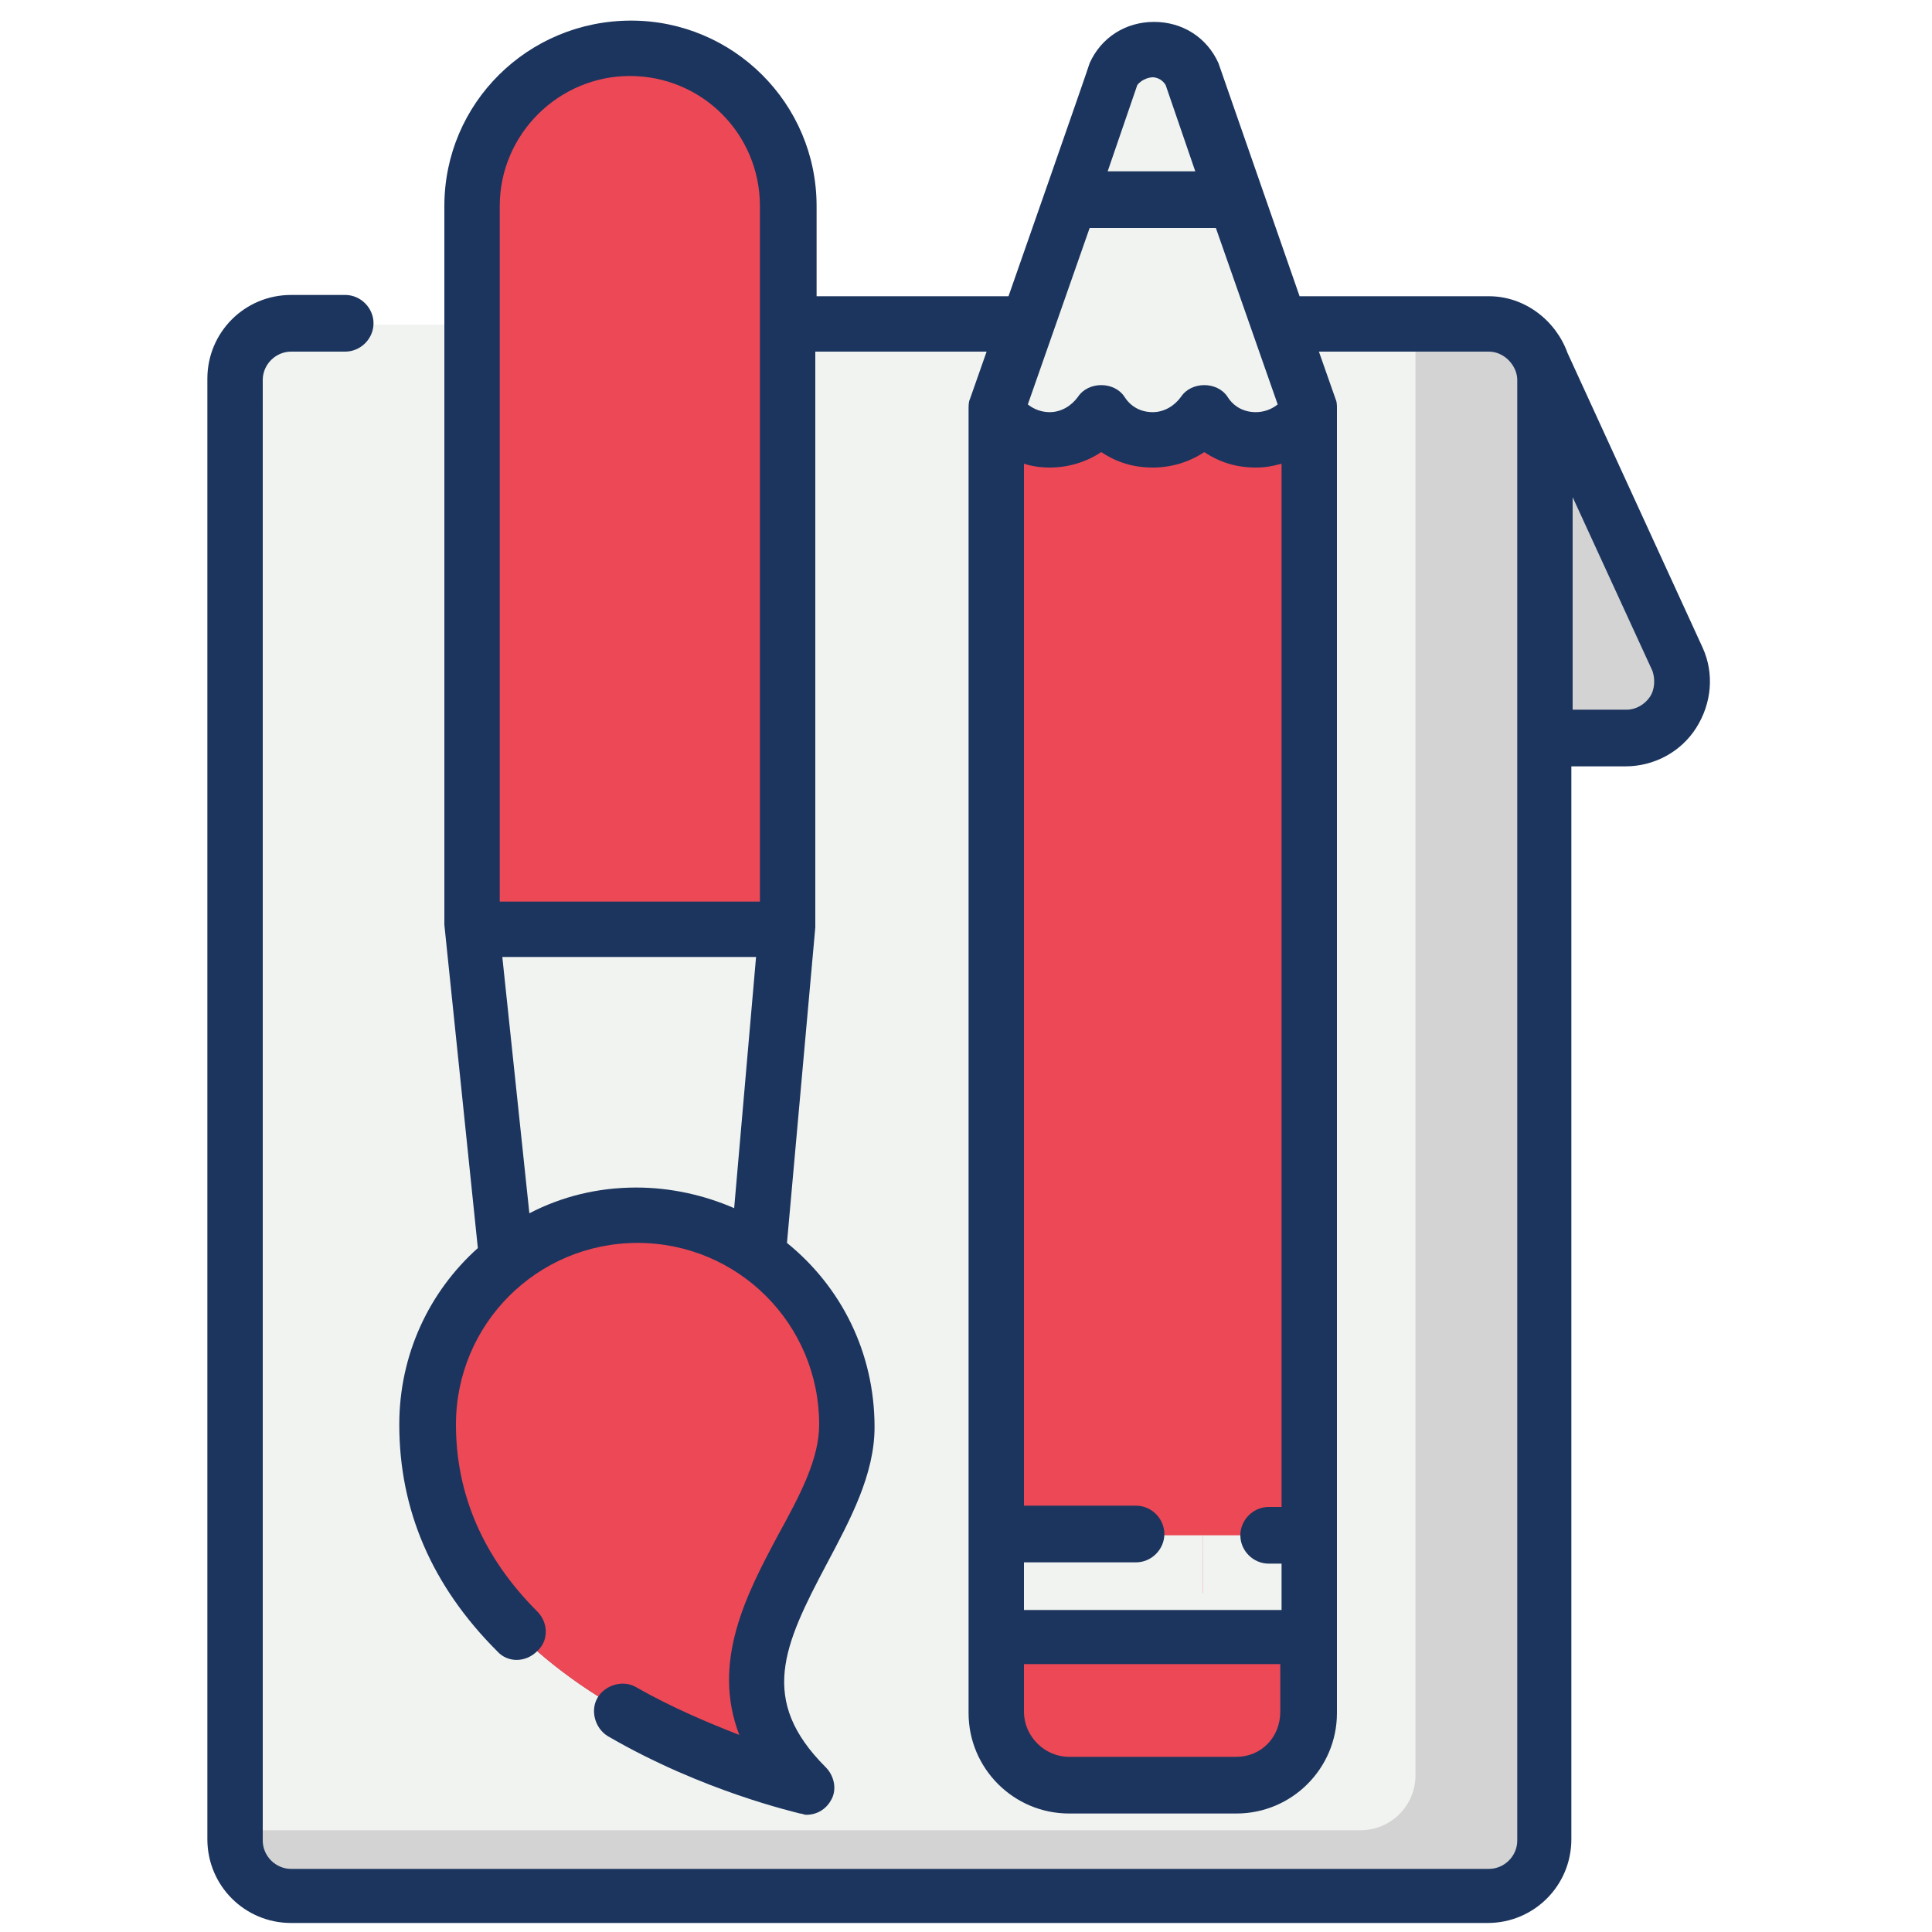 <?xml version="1.0" encoding="utf-8"?>
<!-- Generator: Adobe Illustrator 26.1.0, SVG Export Plug-In . SVG Version: 6.00 Build 0)  -->
<svg version="1.1" id="Layer_1" xmlns="http://www.w3.org/2000/svg" xmlns:xlink="http://www.w3.org/1999/xlink" x="0px" y="0px"
	 viewBox="0 0 150 150" style="enable-background:new 0 0 150 150;" xml:space="preserve">
<style type="text/css">
	.st0{fill:#D3D3D3;}
	.st1{fill:#F1F3F0;}
	.st2{fill:#ED4856;}
	.st3{fill:#F3AA39;}
	.st4{fill:#BFD1CF;}
	.st5{fill:#616782;}
	.st6{fill:#1C355E;}
</style>
<g id="XMLID_1_">
	<path id="XMLID_32_" class="st0" d="M119.4,27.5l10.8,23.6c1.3,2.9-0.8,6.1-3.9,6.1H114V27.5H119.4z"/>
	<path id="XMLID_31_" class="st1" d="M115.6,147.3h-93c-2.4,0-4.3-1.9-4.3-4.3V29.5c0-2.4,1.9-4.3,4.3-4.3h92.9
		c2.4,0,4.3,1.9,4.3,4.3v113.4C119.9,145.3,117.9,147.3,115.6,147.3z"/>
	<path id="XMLID_30_" class="st0" d="M115.6,25.2h-5.7v112.6c0,2.4-1.9,4.3-4.3,4.3H18.3v0.9c0,2.4,1.9,4.3,4.3,4.3h92.9
		c2.4,0,4.3-1.9,4.3-4.3V29.5C119.9,27.1,117.9,25.2,115.6,25.2z"/>
	<path id="XMLID_29_" class="st2" d="M58.8,98H39.4l-2.8-26.1V16c0-6.8,5.5-12.3,12.3-12.3S61.2,9.2,61.2,16v55.8L58.8,98z"/>
	<path id="XMLID_28_" class="st1" d="M99.2,24.8l-6.6-19c-1.2-2.6-4.9-2.6-6.1,0l-6.6,19l-2.4,6.9v91.9h24.2V31.7L99.2,24.8z"/>
	<path id="XMLID_27_" class="st1" d="M92.5,5.8C92,4.6,91,4,89.9,3.9c0.4,0.4,0.7,1,0.8,1.7l2.7,26.5v91.6h8.1v-92L92.5,5.8z"/>
	<path id="XMLID_26_" class="st3" d="M97.4,34.2c-1.6,0-3.1-0.8-4-2.1c-0.9,1.3-2.3,2.1-4,2.1c-1.6,0-3.1-0.8-4-2.1
		c-0.9,1.3-2.3,2.1-4,2.1c-1.8,0-3.3-0.9-4.1-2.4v91.9h24.2V31.8C100.7,33.2,99.2,34.2,97.4,34.2z"/>
	<path id="XMLID_25_" class="st2" d="M97.4,34.2c-1.6,0-3.1-0.8-4-2.1c-0.9,1.3-2.3,2.1-4,2.1c-1.6,0-3.1-0.8-4-2.1
		c-0.9,1.3-2.3,2.1-4,2.1c-1.8,0-3.3-0.9-4.1-2.4v91.9h24.2V31.8C100.7,33.2,99.2,34.2,97.4,34.2z"/>
	<path id="XMLID_24_" class="st1" d="M95.9,15.5l-3.4-9.7c-1.2-2.6-4.9-2.6-6.1,0L83,15.5H95.9z"/>
	<path id="XMLID_23_" class="st1" d="M92.2,5.2C92.1,5.1,92.1,5,92,5l-0.1-0.1c-0.1-0.1-0.1-0.1-0.2-0.2l-0.1-0.1
		c-0.1-0.1-0.1-0.1-0.2-0.2c0,0-0.1-0.1-0.2-0.1S91,4.2,91,4.2c-0.1,0-0.1,0-0.2-0.1c-0.1,0-0.2-0.1-0.3-0.1h-0.1
		c-0.1,0-0.3-0.1-0.4-0.1l0,0c0.4,0.4,0.7,1,0.8,1.7l1,10h4.1l-3.4-9.7c-0.1-0.2-0.2-0.3-0.2-0.4C92.3,5.3,92.2,5.3,92.2,5.2z"/>
	<path id="XMLID_22_" class="st2" d="M53.1,98V16.3c0-4.5-3.7-8.2-8.2-8.2s-8.2,3.7-8.2,8.2v55.5L39.4,98H53.1z"/>
	<path id="XMLID_21_" class="st4" d="M36.7,72.1L39.4,98h19.4l2.4-25.8L36.7,72.1L36.7,72.1z"/>
	<path id="XMLID_20_" class="st1" d="M36.7,72.1L39.4,98h19.4l2.4-25.8L36.7,72.1L36.7,72.1z"/>
	<path id="XMLID_19_" class="st1" d="M36.7,72.1L39.4,98h13.7V72.1H36.7z"/>
	<path id="XMLID_18_" class="st5" d="M65.7,110.6c0,9-13.4,17.7-3.2,27.9c0,0-29.4-6.6-29.4-27.9c0-9,7.3-16.3,16.3-16.3
		S65.7,101.6,65.7,110.6z"/>
	<path id="XMLID_17_" class="st2" d="M65.7,110.6c0,9-13.4,17.7-3.2,27.9c0,0-29.4-6.6-29.4-27.9c0-9,7.3-16.3,16.3-16.3
		S65.7,101.6,65.7,110.6z"/>
	<path id="XMLID_16_" class="st2" d="M58.5,108.8c1.7-5.2-0.3-10.7-4.5-13.9c-1.4-0.4-3-0.6-4.5-0.6c-9,0-16.3,7.3-16.3,16.3
		c0,10.4,6.9,17.3,14.1,21.6C43.4,122.8,56.4,115.2,58.5,108.8z"/>
	<path id="XMLID_15_" class="st2" d="M95.9,138.6H83c-3.1,0-5.6-2.5-5.6-5.6v-10.7h24.2V133C101.6,136,99.1,138.6,95.9,138.6z"/>
	<path id="XMLID_14_" class="st2" d="M93.5,122.3V133c0,3.1-2.5,5.6-5.6,5.6h8c3.1,0,5.6-2.5,5.6-5.6v-10.7H93.5z"/>
	<path id="XMLID_13_" class="st2" d="M85.5,32.1c-0.9,1.3-2.3,2.1-4,2.1c-1.8,0-3.3-0.9-4.1-2.4v91.9h8.1V32.1z"/>
	<path id="XMLID_12_" class="st1" d="M77.4,119.2h24.2v7.9H77.4V119.2z"/>
	<path id="XMLID_11_" class="st2" d="M93.4,123.7h8.1V31.9h-0.1c-0.9,1.3-2.3,2.2-4,2.2c-1.6,0-3.1-0.8-4-2.1
		C93.5,32.1,93.4,123.7,93.4,123.7z"/>
	<path id="XMLID_10_" class="st1" d="M93.4,119.2h8.1v7.9h-8.1V119.2z"/>
	<path class="st6" d="M132.2,50.3l-10.5-22.9c-0.9-2.5-3.3-4.4-6.1-4.4h-14.7L94.6,4.9c-0.9-2-2.8-3.2-5-3.2s-4.1,1.2-5,3.2
		C84.6,5,78.3,23,78.3,23H63.4v-7c0-8-6.5-14.4-14.4-14.4C41,1.6,34.5,8,34.5,16v55.8l2.6,25.1c-3.8,3.4-6.1,8.3-6.1,13.7
		c0,6.6,2.5,12.5,7.6,17.6c0.8,0.9,2.2,0.9,3.1,0c0.9-0.8,0.9-2.2,0-3.1c-4.2-4.2-6.3-9.1-6.3-14.5c0-7.8,6.3-14.1,14.1-14.1
		s14.1,6.3,14.1,14.1c0,2.7-1.5,5.5-3.2,8.6c-2.4,4.5-5.2,9.8-3,15.5c-2.3-0.9-5.2-2.1-8-3.7c-1-0.6-2.4-0.2-3,0.8s-0.2,2.4,0.8,3
		c7.4,4.3,14.6,5.9,14.9,6c0.2,0,0.3,0.1,0.5,0.1c0.8,0,1.5-0.4,1.9-1.1c0.5-0.8,0.3-1.9-0.4-2.6c-5.2-5.2-3.3-9.4,0.1-15.8
		c1.8-3.4,3.7-6.9,3.7-10.6c0-5.8-2.6-10.9-6.8-14.3L63.3,72V27.3h13.3L75.3,31c-0.1,0.2-0.1,0.5-0.1,0.8V133c0,4.3,3.5,7.8,7.8,7.8
		h13c4.3,0,7.8-3.5,7.8-7.8V31.7c0-0.2,0-0.5-0.1-0.7l-1.3-3.7h13.2c1.2,0,2.2,1.1,2.2,2.2v113.4c0,1.2-1,2.2-2.2,2.2h-93
		c-1.2,0-2.2-1-2.2-2.2V29.5c0-1.2,1-2.2,2.2-2.2h4.2c1.2,0,2.2-1,2.2-2.2s-1-2.2-2.2-2.2h-4.2c-3.6,0-6.5,2.9-6.5,6.5v113.4
		c0,3.6,2.9,6.5,6.5,6.5h92.9c3.6,0,6.5-2.9,6.5-6.5V59.5h4.2c2.2,0,4.3-1.1,5.5-3S133.1,52.3,132.2,50.3z M48.9,5.9
		C54.5,5.9,59,10.4,59,16v54H38.8V16C38.8,10.4,43.4,5.9,48.9,5.9z M49.4,92.2c-3,0-5.8,0.7-8.3,2L39,74.3h19.7L57,93.8
		C54.7,92.8,52.1,92.2,49.4,92.2z M84.6,17.7h9.8l4.8,13.7c-0.5,0.4-1.1,0.6-1.7,0.6c-0.9,0-1.7-0.4-2.2-1.2
		c-0.4-0.6-1.1-0.9-1.8-0.9c-0.7,0-1.4,0.3-1.8,0.9c-0.5,0.7-1.3,1.2-2.2,1.2c-0.9,0-1.7-0.4-2.2-1.2c-0.4-0.6-1.1-0.9-1.8-0.9
		c-0.7,0-1.4,0.3-1.8,0.9c-0.5,0.7-1.3,1.2-2.2,1.2c-0.6,0-1.2-0.2-1.7-0.6L84.6,17.7z M79.5,121.3h8.7c1.2,0,2.2-1,2.2-2.2
		s-1-2.2-2.2-2.2h-8.7V36c0.6,0.2,1.3,0.3,2,0.3c1.4,0,2.8-0.4,4-1.2c1.2,0.8,2.5,1.2,4,1.2c1.4,0,2.8-0.4,4-1.2
		c1.2,0.8,2.5,1.2,4,1.2c0.7,0,1.3-0.1,2-0.3v81h-1c-1.2,0-2.2,1-2.2,2.2s1,2.2,2.2,2.2h1v3.6h-20V121.3z M89.5,6
		c0.2,0,0.7,0.1,1,0.6l2.3,6.7H86l2.3-6.7C88.7,6.1,89.3,6,89.5,6z M96,136.4H83c-1.9,0-3.5-1.6-3.5-3.5v-3.7h19.9v3.7
		C99.4,134.9,97.9,136.4,96,136.4z M128.1,54.1c-0.4,0.6-1.1,1-1.8,1h-4.2V38.6l6.2,13.5C128.5,52.7,128.5,53.5,128.1,54.1z"/>
</g>
</svg>
